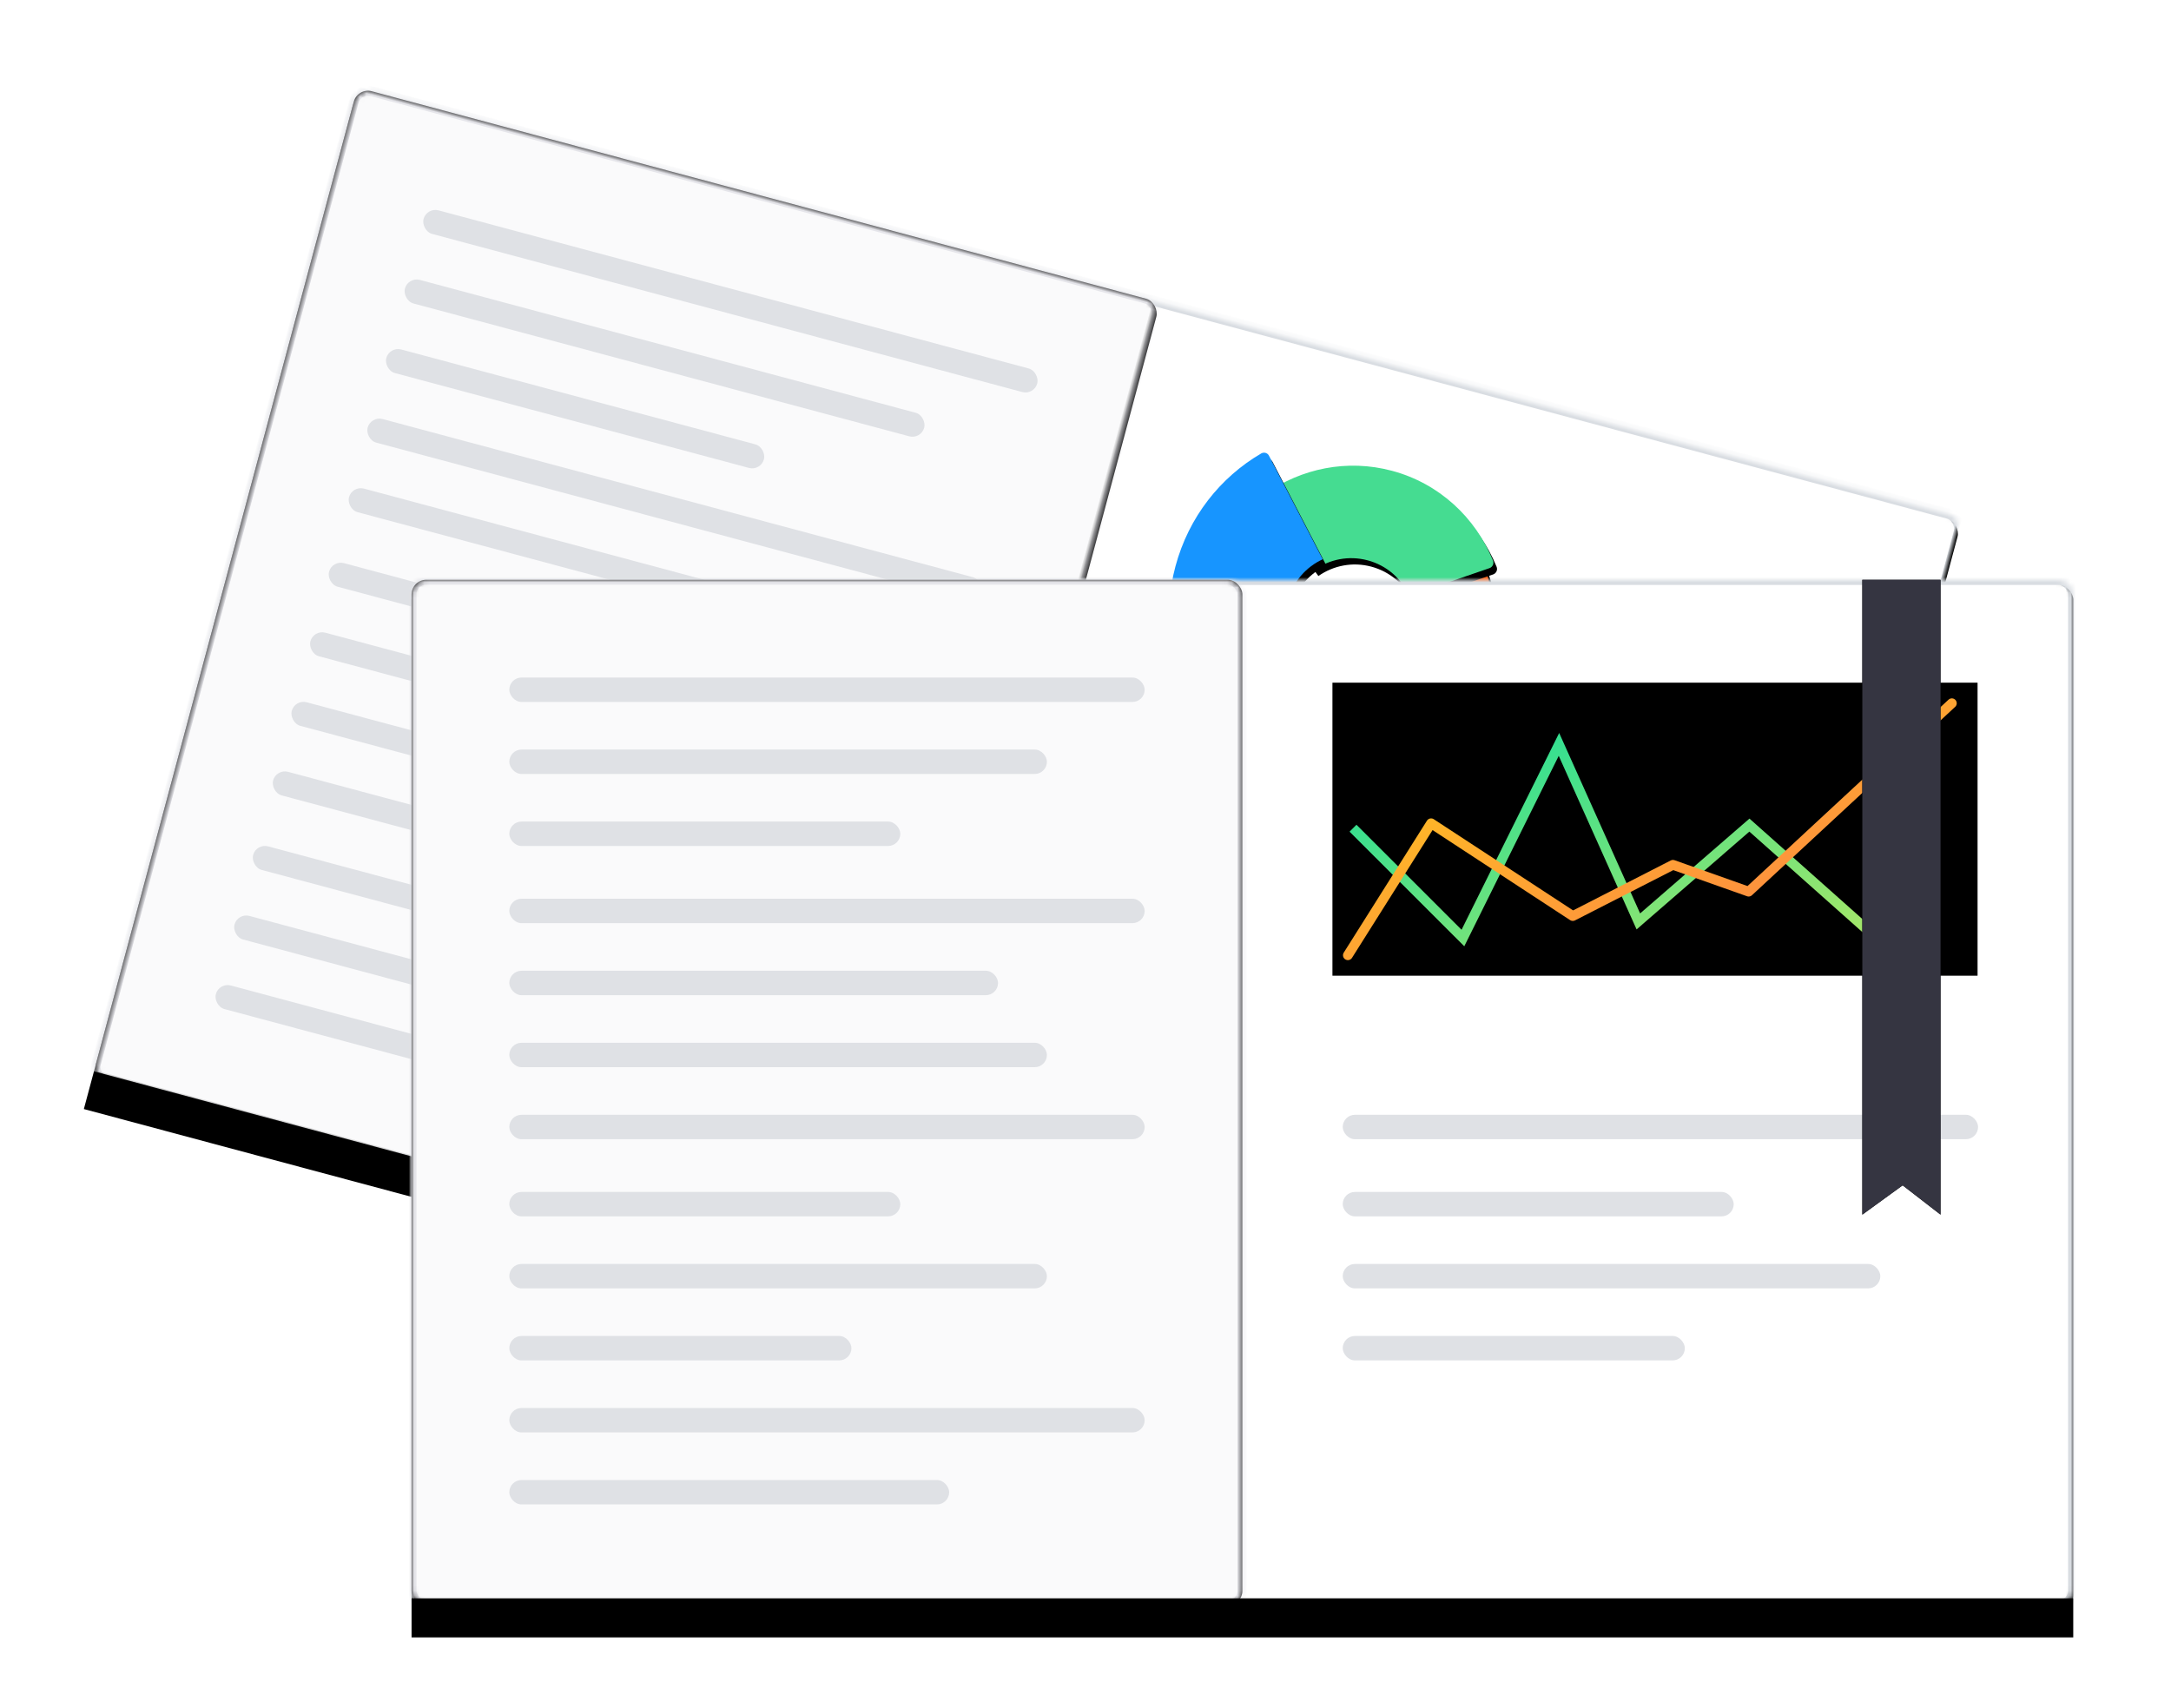 <svg width="422" height="332" viewBox="0 0 422 332" xmlns="http://www.w3.org/2000/svg" xmlns:xlink="http://www.w3.org/1999/xlink">
  <defs>
    <rect id="a" x=".518" y=".828" width="323" height="199.355" rx="2.85"/>
    <filter x="-50%" y="-50%" width="200%" height="200%" filterUnits="objectBoundingBox" id="h">
      <feOffset dy="1" in="SourceAlpha" result="shadowOffsetOuter1"/>
      <feGaussianBlur stdDeviation="9.5" in="shadowOffsetOuter1" result="shadowBlurOuter1"/>
      <feComposite in="shadowBlurOuter1" in2="SourceAlpha" operator="out" result="shadowBlurOuter1"/>
      <feColorMatrix values="0 0 0 0 0.784 0 0 0 0 0.808 0 0 0 0 0.824 0 0 0 0.2 0" in="shadowBlurOuter1"/>
    </filter>
    <mask id="i" x="0" y="0" width="323" height="199.355" fill="#fff">
      <use xlink:href="#a"/>
    </mask>
    <path d="M34.457 43.21l-.94 6.593c.902.135 1.826.206 2.766.206 2.023 0 3.968-.326 5.785-.925l-2.157-6.257c-1.12.348-2.31.535-3.542.535-.65 0-1.288-.052-1.91-.152z" id="j"/>
    <filter x="-50%" y="-50%" width="200%" height="200%" filterUnits="objectBoundingBox" id="k">
      <feOffset dx="2" dy="2" in="SourceAlpha" result="shadowOffsetOuter1"/>
      <feGaussianBlur stdDeviation="9.5" in="shadowOffsetOuter1" result="shadowBlurOuter1"/>
      <feColorMatrix values="0 0 0 0 0.035 0 0 0 0 0.114 0 0 0 0 0.169 0 0 0 0.17 0" in="shadowBlurOuter1"/>
    </filter>
    <path d="M45.322 38.828l8.348 7.57c-3.194 2.437-5.666 4.488-10.072 5.624-.807.194-1.652-.14-1.872-.72l-3.208-8.11c2.736-.658 5.117-2.225 6.804-4.364z" id="l"/>
    <filter x="-50%" y="-50%" width="200%" height="200%" filterUnits="objectBoundingBox" id="m">
      <feOffset dx="1" dy="1" in="SourceAlpha" result="shadowOffsetOuter1"/>
      <feGaussianBlur stdDeviation="4.5" in="shadowOffsetOuter1" result="shadowBlurOuter1"/>
      <feColorMatrix values="0 0 0 0 0 0 0 0 0 0 0 0 0 0 0 0 0 0 0.17 0" in="shadowBlurOuter1"/>
    </filter>
    <path d="M48.16 29.828l12.387 1.664c-.285 5.467-2.586 10.434-6.206 14.178-.387.4-1.085.424-1.473.025l-7.35-7.226c1.678-2.108 2.68-4.775 2.68-7.677 0-.324-.013-.646-.037-.965z" id="n"/>
    <filter x="-50%" y="-50%" width="200%" height="200%" filterUnits="objectBoundingBox" id="o">
      <feOffset dx="1" dy="1" in="SourceAlpha" result="shadowOffsetOuter1"/>
      <feGaussianBlur stdDeviation="4.5" in="shadowOffsetOuter1" result="shadowBlurOuter1"/>
      <feColorMatrix values="0 0 0 0 0 0 0 0 0 0 0 0 0 0 0 0 0 0 0.17 0" in="shadowBlurOuter1"/>
    </filter>
    <path d="M44.518 21.365l10.04-10.215c.42-.43 1.077-.43 1.497 0 4.625 4.825 7.463 11.418 7.463 18.71v.83c-.026.617-.552 1.072-1.156 1.02L48.74 30.433c-.094-3.63-1.713-6.872-4.222-9.07z" id="p"/>
    <filter x="-50%" y="-50%" width="200%" height="200%" filterUnits="objectBoundingBox" id="q">
      <feOffset dx="1" dy="1" in="SourceAlpha" result="shadowOffsetOuter1"/>
      <feGaussianBlur stdDeviation="4.5" in="shadowOffsetOuter1" result="shadowBlurOuter1"/>
      <feColorMatrix values="0 0 0 0 0 0 0 0 0 0 0 0 0 0 0 0 0 0 0.12 0" in="shadowBlurOuter1"/>
    </filter>
    <path d="M26.845 23.288L13.938 13.042c-.484-.356-.565-1.098-.16-1.564C19.215 4.973 27.32.828 36.37.828c9.56 0 18.043 4.61 23.482 11.775.377.522.243 1.235-.27 1.592L45.9 23.418c-2.264-2.78-5.715-4.553-9.58-4.553-3.805 0-7.208 1.72-9.473 4.423z" id="r"/>
    <filter x="-50%" y="-50%" width="200%" height="200%" filterUnits="objectBoundingBox" id="s">
      <feOffset dx="1" dy="1" in="SourceAlpha" result="shadowOffsetOuter1"/>
      <feGaussianBlur stdDeviation="4.5" in="shadowOffsetOuter1" result="shadowBlurOuter1"/>
      <feColorMatrix values="0 0 0 0 0 0 0 0 0 0 0 0 0 0 0 0 0 0 0.12 0" in="shadowBlurOuter1"/>
    </filter>
    <path d="M34.718 42.71l-.72 21.74c0 .636-.545 1.134-1.17 1.08C14.715 63.95.518 48.496.518 29.663c0-9.97 3.97-19 10.416-25.507.436-.443 1.17-.443 1.578.028L27.818 20.92c-2.722 2.263-4.455 5.673-4.455 9.49 0 6.48 5 11.794 11.355 12.3z" id="u"/>
    <filter x="-50%" y="-50%" width="200%" height="200%" filterUnits="objectBoundingBox" id="t">
      <feOffset dx="1" dy="1" in="SourceAlpha" result="shadowOffsetOuter1"/>
      <feGaussianBlur stdDeviation="4.5" in="shadowOffsetOuter1" result="shadowBlurOuter1"/>
      <feColorMatrix values="0 0 0 0 0 0 0 0 0 0 0 0 0 0 0 0 0 0 0.12 0" in="shadowBlurOuter1"/>
    </filter>
    <rect id="b" x=".518" y=".828" width="161.5" height="199.355" rx="2.85"/>
    <filter x="-50%" y="-50%" width="200%" height="200%" filterUnits="objectBoundingBox" id="v">
      <feOffset in="SourceAlpha" result="shadowOffsetOuter1"/>
      <feGaussianBlur stdDeviation="2.5" in="shadowOffsetOuter1" result="shadowBlurOuter1"/>
      <feComposite in="shadowBlurOuter1" in2="SourceAlpha" operator="out" result="shadowBlurOuter1"/>
      <feColorMatrix values="0 0 0 0 0 0 0 0 0 0 0 0 0 0 0 0 0 0 0.06 0" in="shadowBlurOuter1"/>
    </filter>
    <mask id="w" x="0" y="0" width="161.5" height="199.355" fill="#fff">
      <use xlink:href="#b"/>
    </mask>
    <path id="c" d="M.518 198.828h323v7.594h-323z"/>
    <filter x="-50%" y="-50%" width="200%" height="200%" filterUnits="objectBoundingBox" id="x">
      <feOffset in="SourceAlpha" result="shadowOffsetOuter1"/>
      <feGaussianBlur stdDeviation="2.5" in="shadowOffsetOuter1" result="shadowBlurOuter1"/>
      <feComposite in="shadowBlurOuter1" in2="SourceAlpha" operator="out" result="shadowBlurOuter1"/>
      <feColorMatrix values="0 0 0 0 0 0 0 0 0 0 0 0 0 0 0 0 0 0 0.06 0" in="shadowBlurOuter1"/>
    </filter>
    <mask id="y" x="0" y="0" width="323" height="7.594" fill="#fff">
      <use xlink:href="#c"/>
    </mask>
    <rect id="d" width="323" height="199.355" rx="2.85"/>
    <filter x="-50%" y="-50%" width="200%" height="200%" filterUnits="objectBoundingBox" id="z">
      <feOffset dy="1" in="SourceAlpha" result="shadowOffsetOuter1"/>
      <feGaussianBlur stdDeviation="9.5" in="shadowOffsetOuter1" result="shadowBlurOuter1"/>
      <feComposite in="shadowBlurOuter1" in2="SourceAlpha" operator="out" result="shadowBlurOuter1"/>
      <feColorMatrix values="0 0 0 0 0.784 0 0 0 0 0.808 0 0 0 0 0.824 0 0 0 0.2 0" in="shadowBlurOuter1"/>
    </filter>
    <mask id="A" x="0" y="0" width="323" height="199.355" fill="#fff">
      <use xlink:href="#d"/>
    </mask>
    <path id="e" d="M179 19h125.4v56.96H179z"/>
    <filter x="-50%" y="-50%" width="200%" height="200%" filterUnits="objectBoundingBox" id="B">
      <feOffset dy="1" in="SourceAlpha" result="shadowOffsetOuter1"/>
      <feGaussianBlur stdDeviation="2" in="shadowOffsetOuter1" result="shadowBlurOuter1"/>
      <feComposite in="shadowBlurOuter1" in2="SourceAlpha" operator="out" result="shadowBlurOuter1"/>
      <feColorMatrix values="0 0 0 0 0.784 0 0 0 0 0.808 0 0 0 0 0.824 0 0 0 0.4 0" in="shadowBlurOuter1"/>
    </filter>
    <mask id="C" x="0" y="0" width="125.4" height="56.959" fill="#fff">
      <use xlink:href="#e"/>
    </mask>
    <linearGradient x1="0%" y1="0%" y2="100%" id="D">
      <stop stop-color="#1CDE99" offset="0%"/>
      <stop stop-color="#71E37C" offset="59.323%"/>
      <stop stop-color="#AAE767" offset="100%"/>
    </linearGradient>
    <linearGradient x1="0%" y1="0%" y2="100%" id="E">
      <stop stop-color="#FDCD1A" offset="0%"/>
      <stop stop-color="#FF7B4B" offset="100%"/>
    </linearGradient>
    <path id="G" d="M282 0h15.2v123.41l-7.36-5.696-7.84 5.696z"/>
    <filter x="-50%" y="-50%" width="200%" height="200%" filterUnits="objectBoundingBox" id="F">
      <feOffset in="SourceAlpha" result="shadowOffsetOuter1"/>
      <feGaussianBlur stdDeviation="4" in="shadowOffsetOuter1" result="shadowBlurOuter1"/>
      <feColorMatrix values="0 0 0 0 0.173 0 0 0 0 0.173 0 0 0 0 0.18 0 0 0 0.4 0" in="shadowBlurOuter1"/>
    </filter>
    <rect id="f" width="161.5" height="199.355" rx="2.85"/>
    <filter x="-50%" y="-50%" width="200%" height="200%" filterUnits="objectBoundingBox" id="H">
      <feOffset in="SourceAlpha" result="shadowOffsetOuter1"/>
      <feGaussianBlur stdDeviation="2.5" in="shadowOffsetOuter1" result="shadowBlurOuter1"/>
      <feComposite in="shadowBlurOuter1" in2="SourceAlpha" operator="out" result="shadowBlurOuter1"/>
      <feColorMatrix values="0 0 0 0 0 0 0 0 0 0 0 0 0 0 0 0 0 0 0.06 0" in="shadowBlurOuter1"/>
    </filter>
    <mask id="I" x="0" y="0" width="161.5" height="199.355" fill="#fff">
      <use xlink:href="#f"/>
    </mask>
    <path id="g" d="M0 198h323v7.594H0z"/>
    <filter x="-50%" y="-50%" width="200%" height="200%" filterUnits="objectBoundingBox" id="J">
      <feOffset in="SourceAlpha" result="shadowOffsetOuter1"/>
      <feGaussianBlur stdDeviation="2.5" in="shadowOffsetOuter1" result="shadowBlurOuter1"/>
      <feComposite in="shadowBlurOuter1" in2="SourceAlpha" operator="out" result="shadowBlurOuter1"/>
      <feColorMatrix values="0 0 0 0 0 0 0 0 0 0 0 0 0 0 0 0 0 0 0.06 0" in="shadowBlurOuter1"/>
    </filter>
    <mask id="K" x="0" y="0" width="323" height="7.594" fill="#fff">
      <use xlink:href="#g"/>
    </mask>
  </defs>
  <g fill="none" fill-rule="evenodd">
    <g transform="rotate(15 -26.433 270.942)">
      <use fill="#000" filter="url(#h)" xlink:href="#a"/>
      <use stroke="#D9DDE2" mask="url(#i)" stroke-width="2" fill="#FFF" xlink:href="#a"/>
      <g transform="translate(177.65 19.935)">
        <use fill="#000" filter="url(#k)" xlink:href="#j"/>
        <use fill="#204E9F" xlink:href="#j"/>
      </g>
      <g transform="translate(177.65 19.935)">
        <use fill="#000" filter="url(#m)" xlink:href="#l"/>
        <use fill="#9D40FF" xlink:href="#l"/>
      </g>
      <g transform="translate(177.65 19.935)">
        <use fill="#000" filter="url(#o)" xlink:href="#n"/>
        <use fill="#F537B9" xlink:href="#n"/>
      </g>
      <g transform="translate(177.65 19.935)">
        <use fill="#000" filter="url(#q)" xlink:href="#p"/>
        <use fill="#FF6217" xlink:href="#p"/>
      </g>
      <g transform="translate(177.65 19.935)">
        <use fill="#000" filter="url(#s)" xlink:href="#r"/>
        <use fill="#45DC91" xlink:href="#r"/>
      </g>
      <g transform="translate(177.65 19.935)">
        <use fill="#000" filter="url(#t)" xlink:href="#u"/>
        <use fill="#1795FF" xlink:href="#u"/>
      </g>
      <rect fill="#DFE1E5" x="181.518" y="132.828" width="104.5" height="4.747" rx="2.373"/>
      <rect fill="#DFE1E5" x="181.518" y="104.828" width="123.5" height="4.747" rx="2.373"/>
      <rect fill="#DFE1E5" x="181.518" y="147.828" width="66.5" height="4.747" rx="2.373"/>
      <rect fill="#DFE1E5" x="181.518" y="118.828" width="76" height="4.747" rx="2.373"/>
      <use fill="#000" filter="url(#v)" xlink:href="#b"/>
      <use stroke="#E5E5EA" mask="url(#w)" stroke-width="1.9" fill="#FAFAFB" xlink:href="#b"/>
      <rect fill="#DFE1E5" x="19.518" y="19.828" width="123.5" height="4.747" rx="2.373"/>
      <rect fill="#DFE1E5" x="19.518" y="75.828" width="95" height="4.747" rx="2.373"/>
      <rect fill="#DFE1E5" x="19.518" y="161.828" width="123.5" height="4.747" rx="2.373"/>
      <rect fill="#DFE1E5" x="19.518" y="47.828" width="76" height="4.747" rx="2.373"/>
      <rect fill="#DFE1E5" x="19.518" y="132.828" width="104.5" height="4.747" rx="2.373"/>
      <rect fill="#DFE1E5" x="19.518" y="104.828" width="123.5" height="4.747" rx="2.373"/>
      <rect fill="#DFE1E5" x="19.518" y="33.828" width="104.5" height="4.747" rx="2.373"/>
      <rect fill="#DFE1E5" x="19.518" y="90.828" width="104.5" height="4.747" rx="2.373"/>
      <rect fill="#DFE1E5" x="19.518" y="175.828" width="85.5" height="4.747" rx="2.373"/>
      <rect fill="#DFE1E5" x="19.518" y="61.828" width="123.5" height="4.747" rx="2.373"/>
      <rect fill="#DFE1E5" x="19.518" y="147.828" width="66.5" height="4.747" rx="2.373"/>
      <rect fill="#DFE1E5" x="19.518" y="118.828" width="76" height="4.747" rx="2.373"/>
      <g>
        <use fill="#000" filter="url(#x)" xlink:href="#c"/>
        <use stroke="#E5E5EA" mask="url(#y)" stroke-width="1.9" fill="#FAFAFB" xlink:href="#c"/>
      </g>
    </g>
    <g transform="translate(80 112.71)">
      <use fill="#000" filter="url(#z)" xlink:href="#d"/>
      <use stroke="#D9DDE2" mask="url(#A)" stroke-width="2" fill="#FFF" xlink:href="#d"/>
      <rect fill="#DFE1E5" x="181" y="133" width="104.5" height="4.747" rx="2.373"/>
      <rect fill="#DFE1E5" x="181" y="104" width="123.5" height="4.747" rx="2.373"/>
      <rect fill="#DFE1E5" x="181" y="147" width="66.5" height="4.747" rx="2.373"/>
      <rect fill="#DFE1E5" x="181" y="119" width="76" height="4.747" rx="2.373"/>
      <use fill="#000" filter="url(#B)" xlink:href="#e"/>
      <use stroke="#D9DDE2" mask="url(#C)" stroke-width="1.9" fill="#FFF" xlink:href="#e"/>
      <path stroke="url(#D)" stroke-width="1.9" d="M183 48.29l21.364 21.348L223.03 32l15.434 34.41 21.587-18.724 25.936 23.068"/>
      <path stroke="url(#E)" stroke-width="1.9" stroke-linecap="round" stroke-linejoin="round" d="M182 72.987l16.175-25.655 27.546 18.033 19.466-9.957 14.718 5.214L299.402 24"/>
      <use fill="#000" filter="url(#F)" xlink:href="#G"/>
      <use fill="#353541" xlink:href="#G"/>
      <use fill="#000" filter="url(#H)" xlink:href="#f"/>
      <use stroke="#E5E5EA" mask="url(#I)" stroke-width="1.9" fill="#FAFAFB" xlink:href="#f"/>
      <rect fill="#DFE1E5" x="19" y="19" width="123.5" height="4.747" rx="2.373"/>
      <rect fill="#DFE1E5" x="19" y="76" width="95" height="4.747" rx="2.373"/>
      <rect fill="#DFE1E5" x="19" y="161" width="123.5" height="4.747" rx="2.373"/>
      <rect fill="#DFE1E5" x="19" y="47" width="76" height="4.747" rx="2.373"/>
      <rect fill="#DFE1E5" x="19" y="133" width="104.5" height="4.747" rx="2.373"/>
      <rect fill="#DFE1E5" x="19" y="104" width="123.5" height="4.747" rx="2.373"/>
      <rect fill="#DFE1E5" x="19" y="33" width="104.5" height="4.747" rx="2.373"/>
      <rect fill="#DFE1E5" x="19" y="90" width="104.5" height="4.747" rx="2.373"/>
      <rect fill="#DFE1E5" x="19" y="175" width="85.5" height="4.747" rx="2.373"/>
      <rect fill="#DFE1E5" x="19" y="62" width="123.5" height="4.747" rx="2.373"/>
      <rect fill="#DFE1E5" x="19" y="147" width="66.5" height="4.747" rx="2.373"/>
      <rect fill="#DFE1E5" x="19" y="119" width="76" height="4.747" rx="2.373"/>
      <g>
        <use fill="#000" filter="url(#J)" xlink:href="#g"/>
        <use stroke="#E5E5EA" mask="url(#K)" stroke-width="1.9" fill="#FAFAFB" xlink:href="#g"/>
      </g>
    </g>
  </g>
</svg>
